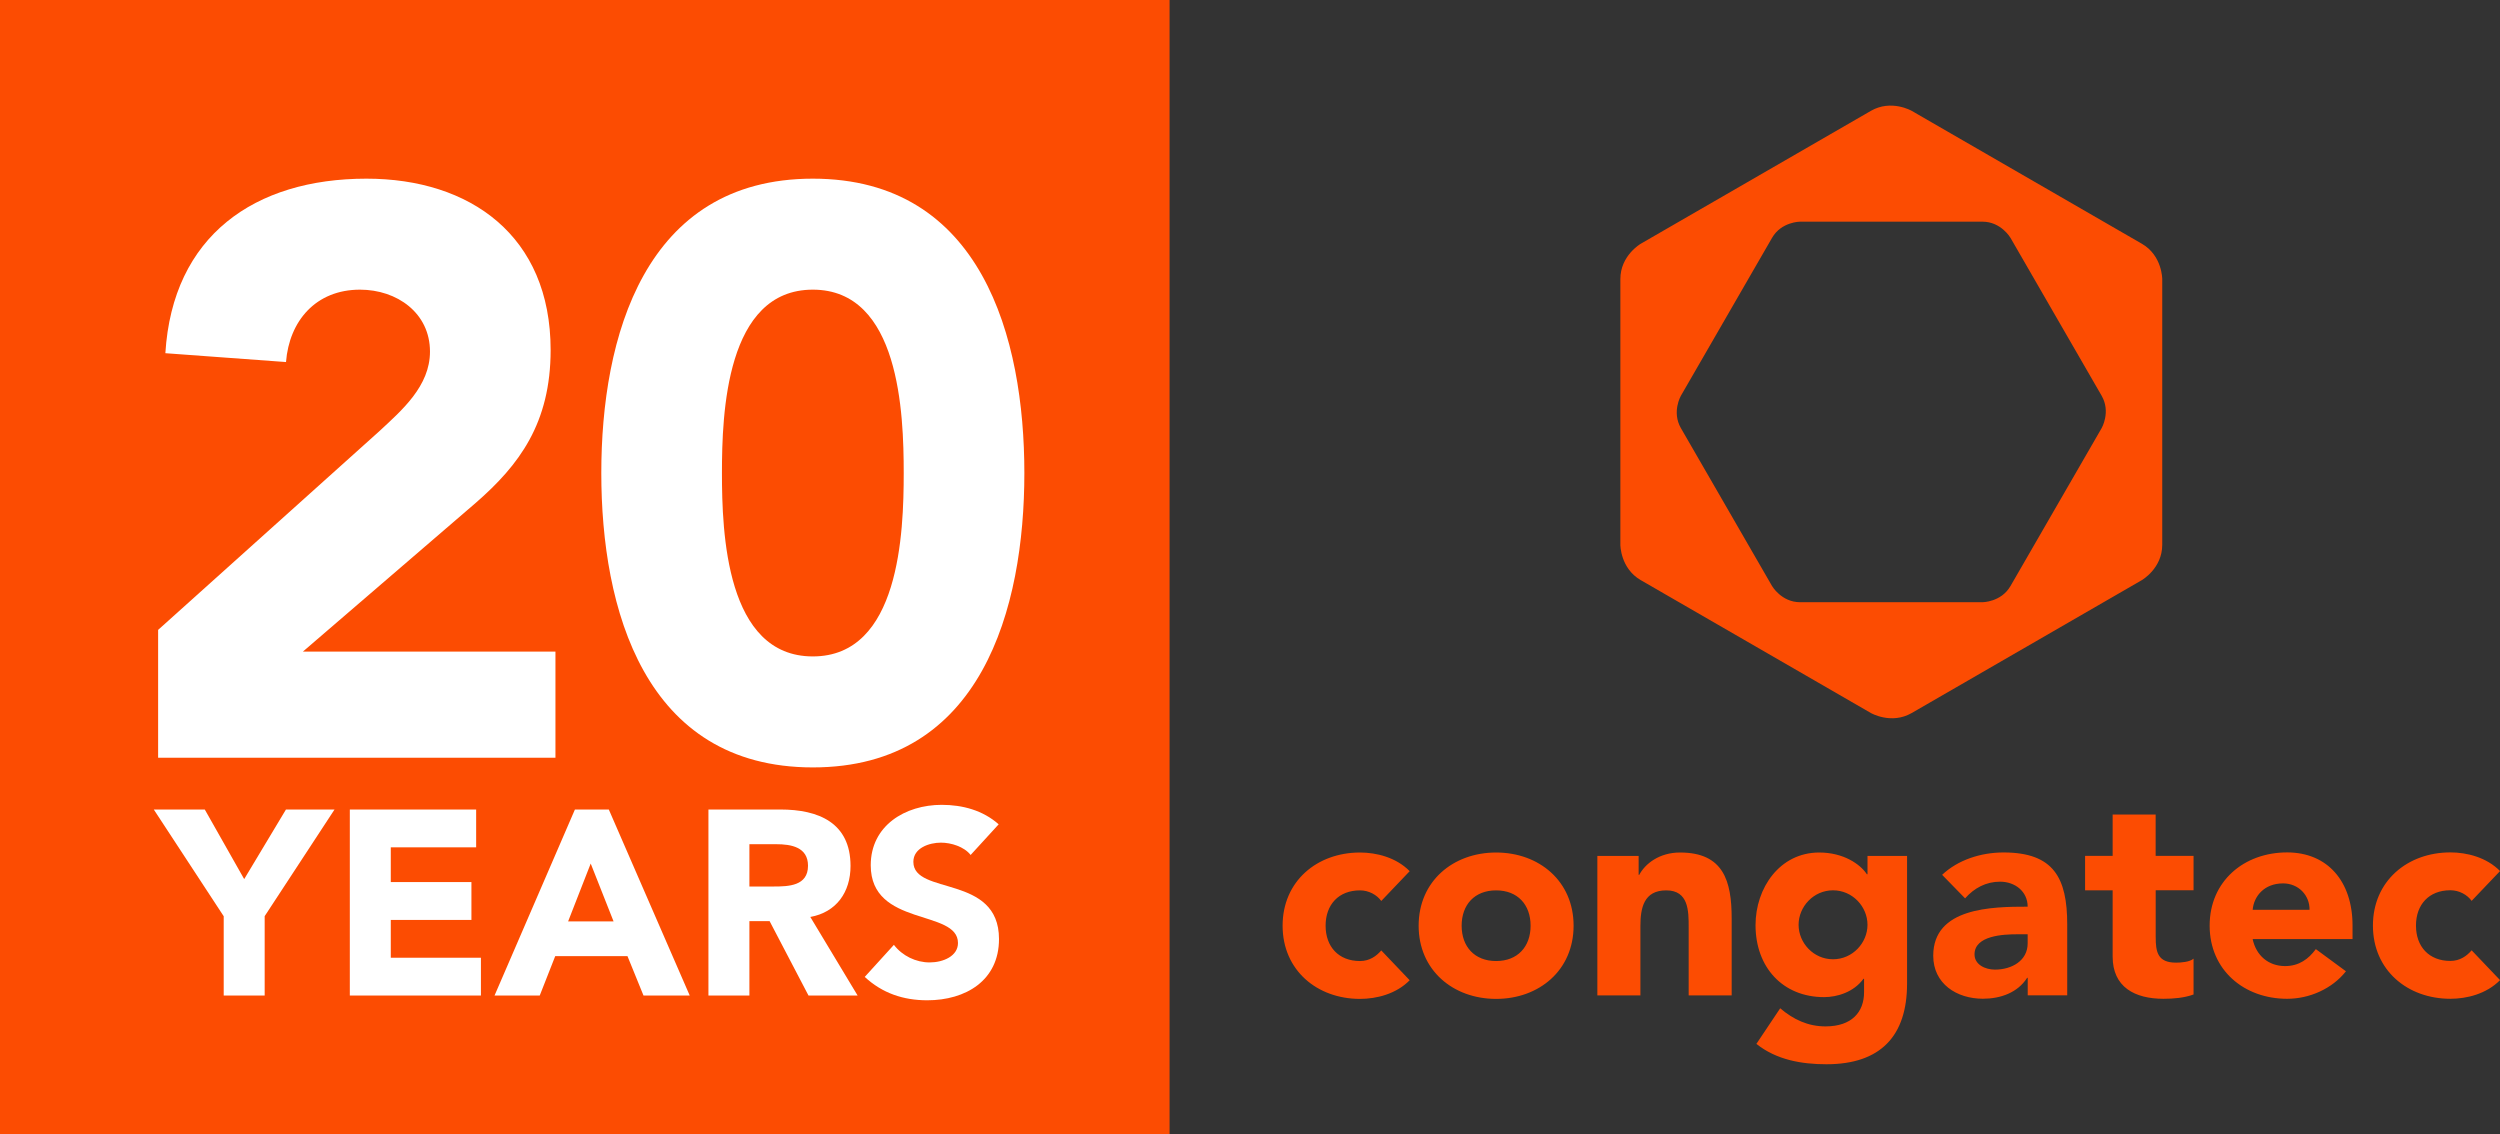 <?xml version="1.0" encoding="UTF-8"?><svg id="a" xmlns="http://www.w3.org/2000/svg" width="466.24" height="211.53" xmlns:xlink="http://www.w3.org/1999/xlink" viewBox="0 0 466.24 211.53"><rect x="0" y="0" width="466.24" height="211.53" fill="#333333" stroke="none"/><defs><style>.e{clip-path:url(#d);}.f{fill:none;}.f,.g,.h{stroke-width:0px;}.g{fill:#fc4c02;}.h{fill:#fff;}.i{clip-path:url(#c);}</style><clipPath id="c"><rect class="f" x="239.2" y="19.69" width="227.04" height="178.8"/></clipPath><clipPath id="d"><rect class="f" x="239.2" y="19.69" width="227.04" height="178.8"/></clipPath></defs><rect class="g" width="218.12" height="211.53"/><path class="h" d="m29.49,117.47l41.25-37.05c4.2-3.9,9.45-8.4,9.45-14.85,0-7.2-6.15-11.55-13.05-11.55-8.25,0-13.2,5.85-13.8,13.5l-22.5-1.65c1.35-21.9,16.65-32.55,37.5-32.55,19.35,0,34.35,10.65,34.35,31.95,0,13.65-5.85,21.45-13.95,28.5l-32.25,27.75h47.1v19.8H29.49v-23.85Z"/><path class="h" d="m151.59,33.32c31.5,0,39.45,29.7,39.45,54.9s-7.95,54.9-39.45,54.9-39.45-29.7-39.45-54.9,7.95-54.9,39.45-54.9Zm0,89.1c16.2,0,16.95-23.1,16.95-34.2s-.75-34.2-16.95-34.2-16.95,23.1-16.95,34.2.75,34.2,16.95,34.2Z"/><path class="h" d="m41.71,170.86l-13.03-19.89h9.51l7.35,12.98,7.79-12.98h9.06l-13.03,19.89v14.8h-7.64v-14.8Z"/><path class="h" d="m65.23,150.97h23.57v7.06h-15.92v6.47h15.04v7.06h-15.04v7.05h16.81v7.06h-24.45v-34.69Z"/><path class="h" d="m107.22,150.97h6.32l15.09,34.69h-8.62l-2.99-7.35h-13.47l-2.89,7.35h-8.43l14.99-34.69Zm2.94,10.09l-4.21,10.78h8.48l-4.26-10.78Z"/><path class="h" d="m132.12,150.97h13.42c7.1,0,13.08,2.45,13.08,10.53,0,4.85-2.6,8.62-7.5,9.51l8.82,14.65h-9.16l-7.25-13.87h-3.77v13.87h-7.64v-34.69Zm7.64,14.36h4.51c2.79,0,6.42-.1,6.42-3.87,0-3.48-3.14-4.02-5.93-4.02h-5v7.89Z"/><path class="h" d="m181.02,159.45c-1.23-1.57-3.67-2.3-5.54-2.3-2.16,0-5.14.98-5.14,3.58,0,6.32,15.97,2.25,15.97,14.4,0,7.74-6.22,11.42-13.38,11.42-4.46,0-8.38-1.32-11.66-4.36l5.44-5.98c1.57,2.06,4.12,3.28,6.66,3.28s5.29-1.18,5.29-3.62c0-6.37-16.27-2.94-16.27-14.5,0-7.4,6.42-11.27,13.23-11.27,3.92,0,7.69,1.03,10.63,3.63l-5.24,5.73Z"/><g id="b"><g class="i"><g class="e"><path class="g" d="m399.45,45.46l-42.93-24.79s-3.8-2.19-7.6,0l-42.93,24.79s-3.8,2.19-3.8,6.58v49.57s0,4.39,3.8,6.58l42.93,24.79s3.8,2.19,7.6,0l42.93-24.79s3.8-2.19,3.8-6.58v-49.57s0-4.39-3.8-6.58m-7.5,34.38l-17,29.45c-1.74,3.02-5.23,3.02-5.23,3.02h-34.01c-3.48,0-5.23-3.02-5.23-3.02l-17-29.45c-1.74-3.02,0-6.03,0-6.03l17-29.45c1.74-3.02,5.23-3.02,5.23-3.02h34.01c3.48,0,5.23,3.02,5.23,3.02l17,29.45c1.74,3.02,0,6.03,0,6.03"/><path class="g" d="m262.9,162.47c-2.52-2.57-6.21-3.48-9.26-3.48-8.03,0-14.44,5.35-14.44,13.65s6.42,13.65,14.44,13.65c3.05,0,6.75-.91,9.26-3.48l-5.3-5.56c-.91,1.07-2.2,1.98-3.96,1.98-4.01,0-6.42-2.68-6.42-6.59s2.41-6.59,6.42-6.59c1.66,0,3.16.86,3.96,1.98l5.3-5.56Zm1.67,10.17c0,8.3,6.42,13.65,14.45,13.65s14.45-5.35,14.45-13.65-6.42-13.65-14.45-13.65-14.45,5.35-14.45,13.65m8.02,0c0-3.91,2.41-6.59,6.43-6.59s6.43,2.68,6.43,6.59-2.41,6.59-6.43,6.59-6.43-2.68-6.43-6.59m25.32,13h8.02v-12.95c0-3.37.64-6.64,4.82-6.64s4.18,3.85,4.18,6.85v12.74h8.02v-14.35c0-6.96-1.5-12.3-9.63-12.3-3.91,0-6.54,2.14-7.61,4.17h-.11v-3.53h-7.7v26.01Zm57.75-26.01h-7.38v3.42h-.11c-1.23-1.87-4.34-4.06-8.89-4.06-7.38,0-11.88,6.63-11.88,13.54,0,7.87,5.08,13.43,12.79,13.43,2.41,0,5.51-.91,7.34-3.42h.11v2.51c0,3.7-2.3,6.37-7.18,6.37-3.27,0-6-1.28-8.46-3.38l-4.44,6.64c3.74,2.99,8.45,3.8,13.06,3.8,10.07,0,15.04-5.24,15.04-15.04v-23.82Zm-20.23,12.84c0-3.37,2.78-6.43,6.42-6.43s6.43,3.05,6.43,6.43-2.79,6.43-6.43,6.43-6.42-3.05-6.42-6.43m42.72,13.16h7.38v-13.22c0-8.67-2.51-13.43-11.88-13.43-4.23,0-8.51,1.39-11.45,4.17l4.28,4.39c1.71-1.93,3.9-3.11,6.53-3.11,2.78,0,5.14,1.82,5.14,4.66-6.69,0-17.61.16-17.61,9.15,0,5.24,4.39,8.02,9.26,8.02,3.27,0,6.48-1.12,8.25-3.9h.11v3.26Zm0-11.4v1.72c0,3.21-2.95,4.88-6.11,4.88-1.77,0-3.8-.91-3.8-2.84,0-3.54,5.46-3.75,7.93-3.75h1.98Zm30.93-14.61h-7.06v-7.71h-8.02v7.71h-5.14v6.42h5.14v12.37c0,5.67,4.12,7.86,9.47,7.86,1.88,0,3.85-.16,5.62-.8v-6.69c-.69.64-2.41.75-3.26.75-3.48,0-3.8-2.04-3.8-4.82v-8.68h7.06v-6.42Zm22.81,17.39c-1.34,1.82-3.11,3.16-5.73,3.16-3.11,0-5.41-1.98-6.05-5.04h18.63v-2.51c0-8.3-4.71-13.65-12.2-13.65-8.03,0-14.45,5.35-14.45,13.65s6.42,13.65,14.45,13.65c4.18,0,8.4-1.87,10.97-5.13l-5.61-4.13Zm-11.78-7.33c.22-2.52,2.14-4.93,5.68-4.93,2.89,0,4.98,2.25,4.93,4.93h-10.6Zm46.14-7.23c-2.52-2.57-6.21-3.48-9.26-3.48-8.03,0-14.45,5.35-14.45,13.65s6.42,13.65,14.45,13.65c3.05,0,6.74-.91,9.26-3.48l-5.3-5.56c-.91,1.07-2.2,1.98-3.96,1.98-4.01,0-6.42-2.68-6.42-6.59s2.41-6.59,6.42-6.59c1.66,0,3.16.86,3.96,1.98l5.3-5.56Z"/></g></g></g></svg>